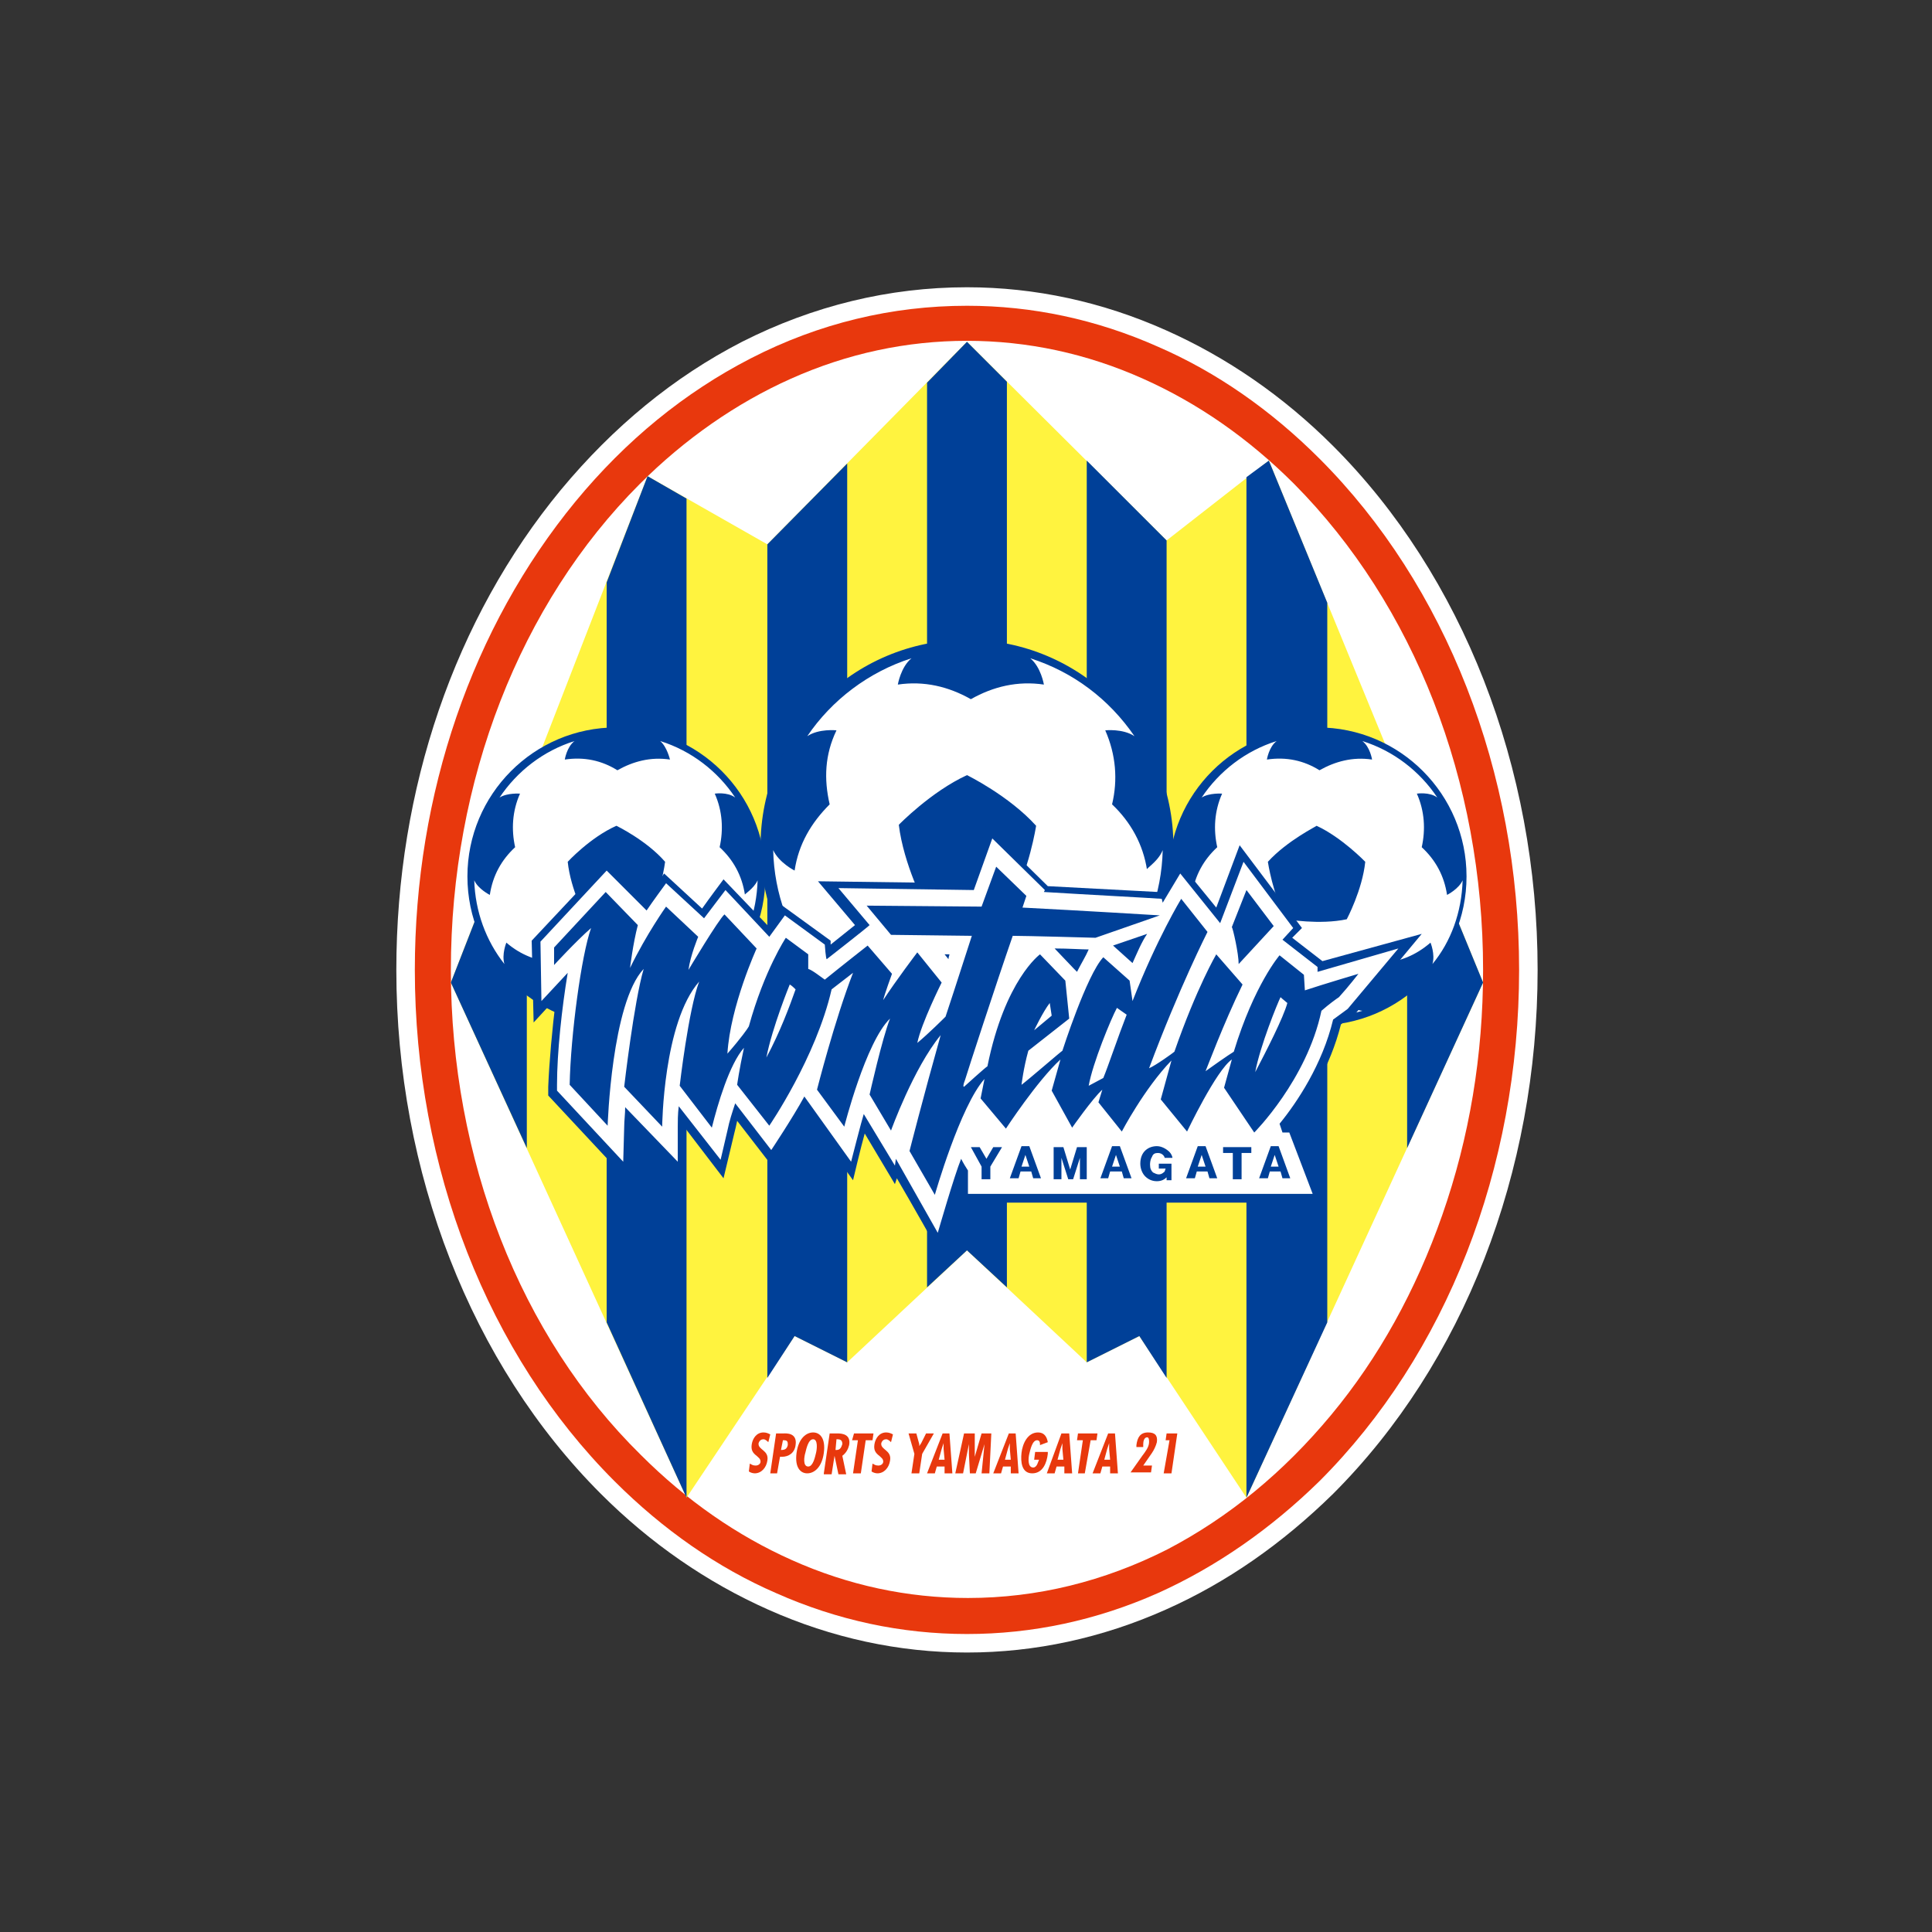 <?xml version="1.0" encoding="UTF-8" standalone="no"?>
<!-- Generator: Adobe Illustrator 18.1.1, SVG Export Plug-In . SVG Version: 6.00 Build 0)  -->
<svg id="レイヤー_1" xmlns="http://www.w3.org/2000/svg" xml:space="preserve" viewBox="0 0 198.4 198.4" width="198.4px" height="198.4px" version="1.1" y="0px" x="0px" xmlns:xlink="http://www.w3.org/1999/xlink" enable-background="new 0 0 198.4 198.4">
	<rect x="0" y="0" width="198.4" height="198.4" fill="#333333" stroke="none"/>
	<path d="m136.9 45.8c-5.1-5.1-10.9-9.1-17.2-11.9-6.5-2.9-13.4-4.4-20.4-4.4-8 0-15.8 1.9-23.1 5.6-7 3.6-13.2 8.7-18.6 15.2-10.9 13.2-16.9 30.7-16.9 49.3 0 20.8 7.7 40.5 21 53.8 5.1 5.1 10.9 9.1 17.2 11.9 6.5 2.9 13.4 4.4 20.4 4.4s13.9-1.5 20.4-4.4c6.3-2.8 12-6.8 17.2-11.9 13.4-13.4 21-33 21-53.8s-7.7-40.5-21-53.8z" fill="#fff"/>
						<path d="m99.3 31.4c-7.7 0-15.2 1.8-22.2 5.4-6.8 3.5-12.8 8.4-18 14.7-10.6 12.9-16.5 30-16.5 48.1 0 20.3 7.5 39.5 20.5 52.5 5 5 10.6 8.9 16.6 11.5 6.3 2.8 12.9 4.2 19.6 4.2s13.3-1.4 19.6-4.2c6-2.7 11.6-6.6 16.6-11.5 13-13 20.5-32.1 20.5-52.5 0-20.3-7.5-39.5-20.5-52.5-5-5-10.6-8.9-16.6-11.5-6.3-2.8-12.9-4.2-19.6-4.2z" fill="#E8380D"/>
						<path d="m152.3 99.6c0 8.8-1.4 17.2-4.2 25.2-2.7 7.7-6.5 14.6-11.4 20.5s-10.5 10.5-16.8 13.8c-6.5 3.3-13.4 5-20.5 5-6.2 0-12.3-1.3-18.1-3.9-5.6-2.5-10.8-6.1-15.5-10.8-12.4-12.2-19.5-30.4-19.5-49.8s7.1-37.6 19.4-49.9c4.6-4.6 9.9-8.3 15.5-10.8 5.8-2.6 11.9-3.9 18.1-3.9s12.3 1.3 18.1 3.9c5.6 2.5 10.8 6.1 15.5 10.8 12.3 12.4 19.4 30.5 19.4 49.9z" fill="#fff"/>
						<polygon points="152.3 100.9 128 153.8 117 137.2 111.6 139.9 99.3 128.4 87 139.9 81.6 137.2 70.5 153.8 46.3 100.9 66.5 48.9 78.8 55.9 99.3 35.1 119.8 55.5 130.3 47.3" fill="#FFF33F"/>
						<g fill="#004098">
							<polygon points="46.3 100.9 54.1 117.9 54.1 80.9"/>
							<polygon points="66.5 48.9 62.3 59.8 62.3 135.8 70.5 153.8 70.5 51.2"/>
							<polygon points="78.8 55.9 78.8 55.9 78.8 141.5 81.6 137.2 87 139.9 87 47.6"/>
							<polygon points="99.3 35.1 95.2 39.3 95.2 132.2 99.3 128.4 103.4 132.2 103.4 39.2"/>
							<polygon points="111.6 47.3 111.6 139.9 111.6 139.9 117 137.2 119.8 141.5 119.8 55.5"/>
							<polygon points="130.3 47.3 128 49 128 153.8 136.3 135.8 136.3 61.9"/>
							<polygon points="152.3 100.9 144.5 81.9 144.5 117.9"/>
						</g>
						<path d="m135.3 105.3c8.4 0 15.3-6.8 15.3-15.3 0-8.4-6.8-15.3-15.3-15.3-8.4 0-15.3 6.8-15.3 15.3s6.9 15.3 15.3 15.3z" fill="#004098"/>
						<path d="m122.4 91.9c0.3-2 1.2-3.6 2.6-4.9-0.4-1.8-0.3-3.7 0.5-5.5 0 0-1.3-0.1-2.1 0.4 1.8-2.7 4.5-4.8 7.7-5.8-0.8 0.6-1 1.9-1 1.9 2-0.3 3.8 0.1 5.4 1.1 1.6-0.9 3.4-1.4 5.4-1.1 0 0-0.2-1.3-1-1.9 3.2 1 5.9 3.1 7.7 5.8-0.8-0.6-2.1-0.4-2.1-0.4 0.8 1.8 0.9 3.7 0.5 5.5 1.4 1.3 2.3 2.9 2.6 4.9 0 0 1.2-0.6 1.6-1.5-0.1 3.3-1.2 6.3-3.1 8.6 0.3-1-0.2-2.2-0.2-2.2-1.5 1.3-3.2 2-5.1 2.1-0.8 1.7-2.1 3.1-3.8 3.9 0 0 0.9 0.9 1.9 1-1.3 0.4-2.7 0.6-4.2 0.6s-2.9-0.2-4.2-0.6c1-0.1 1.9-1 1.9-1-1.8-0.9-3-2.2-3.8-3.9-1.9-0.2-3.6-0.8-5.1-2.1 0 0-0.5 1.2-0.2 2.2-1.9-2.4-3-5.4-3.1-8.6 0 0.9 1.2 1.5 1.2 1.5zm7.8-3.4s0.5 3.4 1.9 5.9c0 0 3.4 0.6 6.2 0 0 0 1.6-3 1.9-5.9 0 0-2.4-2.5-5-3.7 0.1 0-3 1.5-5 3.7z" fill="#fff"/>
						<path d="m63.3 105.3c-8.4 0-15.3-6.8-15.3-15.3 0-8.4 6.8-15.3 15.3-15.3 8.4 0 15.3 6.8 15.3 15.3s-6.9 15.3-15.3 15.3z" fill="#004098"/>
						<path d="m77.8 90.4c-0.1 3.3-1.2 6.3-3.1 8.6 0.3-1-0.2-2.2-0.2-2.2-1.5 1.3-3.2 2-5.1 2.1-0.8 1.7-2.1 3.1-3.9 3.9 0 0 0.9 0.9 1.9 1-1.3 0.4-2.7 0.6-4.2 0.6s-2.9-0.2-4.2-0.6c1-0.1 1.9-1 1.9-1-1.8-0.9-3-2.2-3.8-3.9-1.9-0.2-3.6-0.8-5.1-2.1 0 0-0.5 1.2-0.2 2.2-1.9-2.4-3-5.4-3.1-8.6 0.4 0.9 1.6 1.5 1.6 1.5 0.3-2 1.2-3.6 2.6-4.9-0.4-1.8-0.3-3.7 0.5-5.5 0 0-1.3-0.1-2.1 0.4 1.8-2.7 4.5-4.8 7.7-5.8-0.8 0.6-1 1.9-1 1.9 2-0.3 3.8 0.1 5.4 1.1 1.6-0.9 3.4-1.4 5.4-1.1 0 0-0.3-1.3-1-1.9 3.2 1 5.9 3.1 7.7 5.8-0.8-0.6-2.1-0.4-2.1-0.4 0.8 1.8 0.9 3.7 0.5 5.5 1.4 1.3 2.3 2.9 2.6 4.9-0.2 0 0.9-0.6 1.3-1.5zm-14.5-5.6c-2.7 1.2-5 3.7-5 3.7 0.3 2.9 1.9 5.9 1.9 5.9 2.9 0.6 6.2 0 6.2 0 1.5-2.6 1.9-5.9 1.9-5.9-1.9-2.2-5-3.7-5-3.7z" fill="#fff"/>
						<path d="m99.3 108.1c-11.7 0-21.2-9.5-21.2-21.2s9.5-21.2 21.2-21.2 21.2 9.5 21.2 21.2-9.5 21.2-21.2 21.2z" fill="#004098"/>
						<path d="m119.4 87.3c-0.1 4.5-1.7 8.7-4.3 12 0.4-1.3-0.3-3-0.3-3-2 1.9-4.4 2.8-7 3-1.2 2.4-2.9 4.3-5.3 5.5 0 0 1.3 1.3 2.7 1.4-1.8 0.6-3.8 0.9-5.8 0.9s-4-0.3-5.8-0.9c1.4-0.1 2.7-1.4 2.7-1.4-2.5-1.2-4.2-3.1-5.3-5.5-2.6-0.2-5-1.1-7-3 0 0-0.7 1.7-0.3 3-2.6-3.3-4.2-7.5-4.3-12 0.6 1.3 2.2 2.1 2.2 2.1 0.4-2.7 1.7-4.9 3.6-6.8-0.6-2.6-0.5-5.1 0.7-7.6 0 0-1.8-0.2-3 0.6 2.5-3.7 6.3-6.6 10.7-8-1.1 0.9-1.4 2.7-1.4 2.7 2.7-0.4 5.2 0.2 7.5 1.5 2.3-1.3 4.8-1.9 7.5-1.5 0 0-0.3-1.8-1.4-2.7 4.4 1.4 8.1 4.2 10.7 8-1.2-0.8-3-0.6-3-0.6 1.1 2.5 1.3 5.1 0.7 7.6 1.9 1.8 3.2 4.1 3.6 6.8-0.5 0 1.1-0.8 1.6-2.1zm-20.1-7.7c-3.7 1.7-7 5.1-7 5.1 0.5 4.1 2.7 8.3 2.7 8.3 4 0.8 8.7 0 8.7 0 2-3.6 2.7-8.2 2.7-8.2-2.8-3.1-7.1-5.2-7.1-5.2z" fill="#fff"/>
				<g fill="#E8380D">
					<polygon points="120.9 147.2 120.3 151.3 119.5 151.3 120.1 147.9 119.7 147.9 119.8 147.2"/>
					<path d="m116.7 148.6v-0.2c0.1-0.8 0.4-1.3 1.2-1.3 0.7 0 1 0.3 0.9 1-0.1 0.4-0.3 0.8-0.5 1.1l-0.9 1.3h0.9l-0.1 0.7h-2.1l1.2-1.7c0.3-0.4 0.7-0.9 0.7-1.4 0-0.2 0-0.5-0.2-0.5-0.3 0-0.4 0.4-0.4 0.7v0.3h-0.7z"/>
					<path d="m114.5 147.2l0.3 4.1h-0.8v-0.7h-0.8l-0.2 0.7h-0.8l1.6-4.1h0.7zm-0.6 1.6v-0.6l-0.2 0.6-0.3 1.1h0.6l-0.1-1.1z"/>
					<polygon points="112.7 147.2 112.6 147.9 112 147.9 111.4 151.3 110.7 151.3 111.2 147.9 110.6 147.9 110.7 147.2"/>
					<path d="m109.8 147.2l0.3 4.1h-0.8v-0.7h-0.8l-0.2 0.7h-0.8l1.5-4.1h0.8zm-0.7 1.6v-0.6l-0.2 0.6-0.3 1.1h0.6l-0.1-1.1z"/>
					<path d="m107.6 149v0.3c-0.1 0.9-0.5 2-1.6 2s-1.2-1.2-1.1-2.1 0.6-2.1 1.7-2.1c0.6 0 0.9 0.4 1 1l-0.8 0.3c0-0.2 0-0.5-0.3-0.5-0.5 0-0.7 1-0.8 1.4s-0.2 1.4 0.4 1.4c0.4 0 0.5-0.6 0.6-0.8h-0.5l0.1-0.8h1.3z"/>
					<path d="m104.3 147.2l0.3 4.1h-0.8v-0.7h-0.8l-0.2 0.7h-0.8l1.6-4.1h0.7zm-0.6 1.6v-0.6l-0.2 0.6-0.3 1.1h0.6l-0.1-1.1z"/>
					<polygon points="100.1 147.2 100.1 149.6 100.1 149.6 100.8 147.2 101.8 147.2 101.6 151.3 100.8 151.3 101.1 148.3 101.1 148.3 100.8 149.3 100.2 151.3 99.6 151.3 99.5 149.3 99.5 148.4 99.5 148.3 99.5 148.3 98.9 151.3 98.1 151.3 99 147.2"/>
					<path d="m97.5 147.2l0.3 4.1h-0.8v-0.7h-0.8l-0.2 0.7h-0.8l1.6-4.1h0.7zm-0.6 1.6v-0.6l-0.2 0.6-0.3 1.1h0.6l-0.1-1.1z"/>
					<polygon points="94.1 147.2 94.4 148.3 94.4 148.5 94.4 148.5 94.6 148.2 95.1 147.2 95.9 147.2 94.7 149.3 94.4 151.3 93.6 151.3 93.9 149.3 93.3 147.2"/>
					<path d="m91.5 148.1c-0.1-0.1-0.3-0.3-0.5-0.3s-0.4 0.1-0.5 0.4c-0.1 0.7 1.1 0.7 0.9 1.8-0.1 0.7-0.6 1.3-1.3 1.3-0.2 0-0.5-0.1-0.6-0.2l0.1-0.8c0.2 0.1 0.3 0.2 0.6 0.2s0.5-0.2 0.5-0.4c0-0.3-0.2-0.4-0.4-0.6-0.4-0.3-0.6-0.6-0.5-1.2s0.5-1.2 1.2-1.2c0.3 0 0.5 0.1 0.7 0.2l-0.2 0.8z"/>
					<polygon points="89.7 147.2 89.6 147.9 88.9 147.9 88.4 151.3 87.6 151.3 88.1 147.9 87.5 147.9 87.7 147.2"/>
					<path d="m84.6 151.3l0.6-4.1h0.8c0.5 0 1.4 0.1 1.2 1.2-0.1 0.4-0.3 0.8-0.7 1.1l0.4 1.9h-0.8l-0.4-1.9-0.3 1.9h-0.8zm1.2-2.4h0.1c0.4 0 0.5-0.3 0.6-0.6 0-0.3-0.1-0.5-0.5-0.5h-0.1l-0.1 1.1z"/>
					<path d="m84.6 149.2c-0.2 1.5-1 2.1-1.7 2.1s-1.3-0.6-1.1-2.1 1-2.1 1.7-2.1 1.3 0.6 1.1 2.1zm-1.6 1.4c0.5 0 0.7-1 0.8-1.4s0.2-1.4-0.3-1.4-0.7 1-0.8 1.4c-0.1 0.3-0.3 1.4 0.3 1.4z"/>
					<path d="m79.1 151.3l0.6-4.1h0.8c0.2 0 1.4-0.1 1.2 1.2-0.1 0.8-0.7 1.2-1.4 1.2h-0.2l-0.3 1.7h-0.7zm1.1-2.4c0.4 0 0.6-0.1 0.7-0.5 0-0.3 0-0.5-0.4-0.5h-0.1l-0.2 1z"/>
					<path d="m78.9 148.1c-0.1-0.1-0.3-0.3-0.5-0.3s-0.4 0.1-0.5 0.4c-0.1 0.7 1.1 0.7 0.9 1.8-0.1 0.7-0.6 1.3-1.3 1.3-0.2 0-0.5-0.1-0.6-0.2l0.1-0.8c0.2 0.1 0.3 0.2 0.6 0.2s0.5-0.2 0.5-0.4c0-0.3-0.2-0.4-0.4-0.6-0.4-0.3-0.6-0.6-0.5-1.2s0.5-1.2 1.2-1.2c0.3 0 0.5 0.1 0.7 0.2l-0.2 0.8z"/>
				</g>
				<path d="m135.8 98.7l-3.1-2.4 1-1-6.4-8.5-2.4 6.4-4-4.9s-1.5 2.4-2 3.3l-11.3-0.6-6.3-6.2-2.2 5.9-15.1-0.2 3.8 4.5-2.5 2v-0.4l-5.1-3.7-1.4 2.1-4.5-4.7s-1.5 2-2.2 3l-3.9-3.6s-1.3 1.9-2 2.8l-4-4-7.6 8.1 0.2 8.4 2.3-2.5c-0.4 3.2-0.7 6.6-0.8 9.1v0.9l8.3 8.9 0.2-5.5v-0.2l5.5 5.7 0.1-5.5 3.9 5.1 1.1-4.6c0.1-0.4 0.2-0.8 0.3-1.3l3.4 4.4s2.2-3.3 3.4-5.4l5.1 7.1s0.8-3.4 1.2-4.8l3.1 5.2 0.2-0.6c1.3 2.2 4.4 7.7 4.4 7.7s1.4-4.6 2.1-6.9v1.7h37.4l-3-7.9h-0.6c1.9-2.4 4.2-6 5.3-10.4 0.6-0.5 1.4-1 1.4-1l6.9-8.3-10.2 2.8z" fill="#004098"/>
				<path d="m134.8 122.6l-2.4-6.3h-0.7l-0.3-0.9c1.8-2.2 4.4-6.1 5.5-10.7 0.7-0.5 1.5-1.1 1.5-1.1l5.2-6.2-8.3 2.4v-0.5l-3.6-2.8 1.1-1.2-5.1-6.8-2.4 6.3-4.1-5.1-1.8 3-0.1-0.4c-1.4-0.1-7.2-0.4-12.1-0.7l0.1-0.2-5.4-5.3-1.9 5.3-13.9-0.2 3.2 3.8c-0.3 0.3-4.4 3.5-4.4 3.5-0.1 0-0.2-1.5-0.2-1.5l-4.1-3-1.6 2.2-4.5-4.8s-1.6 2.1-2.2 2.9l-3.9-3.6s-1.4 1.9-2 2.8l-4.1-4.1-6.8 7.3 0.1 6.1s2.6-2.8 2.7-2.9c-0.6 3.6-1.1 8.2-1.1 11.5v0.6l6.8 7.3 0.1-3.6c0-0.6 0.1-1.3 0.1-2l5.4 5.6v-3.6c0-0.5 0-1.3 0.1-2.1l4.3 5.5 0.7-3c0.2-1 0.5-1.9 0.8-2.8l3.7 4.8s2.2-3.3 3.4-5.5l4.8 6.7s1.1-4.3 1.3-4.9l3.2 5.3 0.1-0.7 4.3 7.6s1.7-5.9 2.4-7.6c0.2 0.4 0.5 0.9 0.7 1.2v2.4h35.4zm-37.3-24.6c0 0.1-0.1 0.3-0.1 0.5l-0.4-0.5h0.5zm13.1 1.8l-0.3-0.3-2-2.1c1.4 0 2.8 0.1 3.5 0.1-0.3 0.7-0.8 1.5-1.2 2.3zm5.7-0.9l-2-1.8 3.5-1.2c-0.6 0.9-1 1.9-1.5 3z" fill="#fff"/>
				<g fill="#004098">
						<path d="m139.5 100s-1 1.3-2 2.4c-0.3 0.2-1 0.7-1.8 1.4-1.5 7.1-6.9 12.5-6.9 12.5l-3.1-4.6s0.5-1.8 0.8-2.9c-1.6 1.1-4.6 7.4-4.6 7.4l-2.7-3.3 1.1-4c-2.8 2.9-5.1 7.3-5.1 7.3l-2.4-3 0.4-1.3c-1 0.9-3.1 3.9-3.1 3.9l-2.1-3.8 0.9-3.2c-2.4 2.2-5.6 7.1-5.6 7.1l-2.6-3.1 0.4-2c-2.5 2.8-5.1 11.9-5.1 11.9l-2.6-4.5s1.4-5.5 3.2-11.9c-2.8 3.4-5.1 9.8-5.1 9.8l-2.2-3.7s1.3-5.8 2.1-7.8c-2.5 2.4-4.7 11.1-4.7 11.1l-2.8-3.8s1.8-7.1 3.7-12l-2.2 1.7c-1.6 7-6.4 14-6.4 14l-3.3-4.2s0.2-1.5 0.7-3.8c-1.5 1.7-2.7 5.8-3.3 8.2l-3.3-4.3s0.9-7.8 2-10.7c-3.7 4.2-3.8 14.9-3.8 14.9l-3.9-4.1s1-8.7 2-12.1c-3.3 3.5-3.7 16.1-3.7 16.1l-3.9-4.2c0.1-5.1 1.2-13.3 2.2-16.1-1.5 1.3-3.8 3.8-3.8 3.8v-1.8l5.3-5.7 3.3 3.4c-0.5 1.9-0.8 4.4-0.8 4.4 1.7-3.5 3.7-6.3 3.7-6.3l3.3 3.1s-0.8 1.9-1 3.4c0 0 3.1-5.2 3.7-5.7l3.3 3.5s-2.7 5.9-3 10.8c1.4-1.6 2.1-2.6 2.2-2.8 1.6-5.8 3.8-9.1 3.8-9.1l2.3 1.7v1.5c0.4 0.1 1.4 0.9 1.7 1.1 1.6-1.3 4.4-3.5 4.4-3.5l2.5 2.9s-0.8 2.2-0.9 2.7c1.3-2 3.5-4.9 3.5-4.9l2.5 3.1s-2.1 4.2-2.5 6.2c1.2-1 2.7-2.5 2.9-2.7 1.1-3.3 2.3-7.1 2.7-8.3l-8.3-0.1-2.5-3 11.8 0.1 1.5-4.1 3.1 3-0.4 1.2c5.9 0.3 14.1 0.8 14.1 0.8l-6.6 2.3s-7.1-0.2-8.5-0.2c-1.8 5.2-4.6 13.8-4.9 14.8-0.2 0.5-0.2 0.7-0.1 0.7 0 0 2.2-2 2.4-2.1 1.8-8.9 5.4-11.5 5.4-11.5l2.6 2.7 0.4 3.9-4.2 3.3c-0.5 1.8-0.7 3.5-0.7 3.5 0.8-0.6 3.9-3.3 4.2-3.5 0 0 2.5-7.8 4.2-9.6l2.7 2.4 0.3 2.1c2.5-6.4 5-10.5 5-10.5l2.7 3.4s-2.9 5.7-6 14c0.7-0.3 2.5-1.6 2.6-1.7 2.3-6.6 4.3-10 4.3-10l2.7 3.1c-2 4.1-3.7 8.7-3.8 8.9 0.4-0.3 2.4-1.7 2.9-2 2.1-6.9 4.7-9.9 4.7-9.9l2.5 2 0.1 1.6c1.8-0.6 5.5-1.7 5.5-1.7zm-57.8 1.6c-0.1-0.1-0.4-0.4-0.6-0.5 0 0-1.8 4.4-2.4 7.5 1.4-2.6 2.4-5.3 3-7zm24.5 4.2l1.8-1.5-0.2-1.3c-0.7 0.9-1.6 2.8-1.6 2.8zm9.5-1.6l-1-0.7c-0.6 1.1-2.5 5.7-2.9 8l1.5-0.8c0.5-1.2 1.5-4.2 2.4-6.5zm16.5-1.2c-0.1-0.1-0.5-0.4-0.7-0.6-0.3 0.6-2.1 5-2.6 7.7 1.1-2.1 2.9-5.6 3.3-7.1z"/>
						<path d="m127.2 99l3.6-3.9-2.8-3.7-1.5 3.8c0.1 0.1 0.7 2.7 0.7 3.8z"/>
						<polygon points="102 117.8 102 117.8 102 117.8 101.3 119 100.6 117.8 100.5 117.8 100.5 117.8 99.7 117.8 99.6 117.8 99.7 117.8 100.8 119.8 100.8 121.1 100.8 121.1 100.9 121.1 101.6 121.1 101.7 121.1 101.7 121.1 101.7 119.8 102.9 117.8 102.9 117.8 102.8 117.8"/>
						<path d="m106.9 121h-0.8l-0.2-0.7h-1.1l-0.2 0.7h-0.9l1.2-3.3h0.8l1.2 3.3zm-2-1.2h0.8l-0.4-1.2-0.4 1.2z"/>
						<path d="m125 121h-0.8l-0.2-0.7h-1.1l-0.2 0.7h-0.9l1.2-3.3h0.8l1.2 3.3zm-2-1.2h0.8l-0.4-1.2-0.4 1.2z"/>
						<path d="m132.5 121h-0.8l-0.2-0.7h-1.1l-0.2 0.7h-0.9l1.2-3.3h0.8l1.2 3.3zm-2-1.2h0.8l-0.4-1.2-0.4 1.2z"/>
						<path d="m116.2 121h-0.8l-0.2-0.7h-1.2l-0.2 0.7h-0.8l1.2-3.3h0.8l1.2 3.3zm-2-1.2h0.8l-0.4-1.2-0.4 1.2z"/>
						<polygon points="110.7 117.8 110.6 117.8 110.6 117.8 109.9 120.1 109.2 117.8 109.2 117.8 109.2 117.8 108.3 117.8 108.2 117.8 108.2 117.8 108.2 121.1 108.2 121.1 108.3 121.1 109 121.1 109 121.1 109 121.1 109 118.9 109.7 121.1 109.7 121.1 109.7 121.1 110.2 121.1 110.2 121.1 110.2 121.1 110.9 118.9 110.9 121.1 110.9 121.1 110.9 121.1 111.6 121.1 111.6 121.1 111.6 121.1 111.6 117.8 111.6 117.8 111.6 117.8"/>
						<path d="m118.9 118.4c0.5 0 0.7 0.4 0.7 0.5h0.8c0-0.1-0.1-0.4-0.3-0.6-0.3-0.3-0.8-0.6-1.3-0.6-0.8 0-1.7 0.5-1.7 1.8 0 0.5 0.2 1 0.5 1.3s0.7 0.5 1.2 0.5 0.8-0.2 1-0.4v0.3h0.5v-1.7h-1.3v0.5h0.7l-0.1 0.3c-0.1 0.1-0.3 0.3-0.6 0.3-0.2 0-0.4-0.1-0.6-0.2-0.2-0.2-0.3-0.4-0.3-0.8 0-0.1 0-0.5 0.2-0.8 0.1-0.3 0.3-0.4 0.6-0.4z"/>
						<polygon points="125.6 117.8 125.6 117.8 125.6 117.8 125.6 118.4 125.6 118.4 125.6 118.4 126.6 118.4 126.6 121.1 126.6 121.1 126.7 121.1 127.4 121.1 127.5 121.1 127.5 121.1 127.5 118.4 128.5 118.4 128.5 118.4 128.5 118.4 128.5 117.8 128.5 117.8 128.5 117.8"/>
				</g>
</svg>
